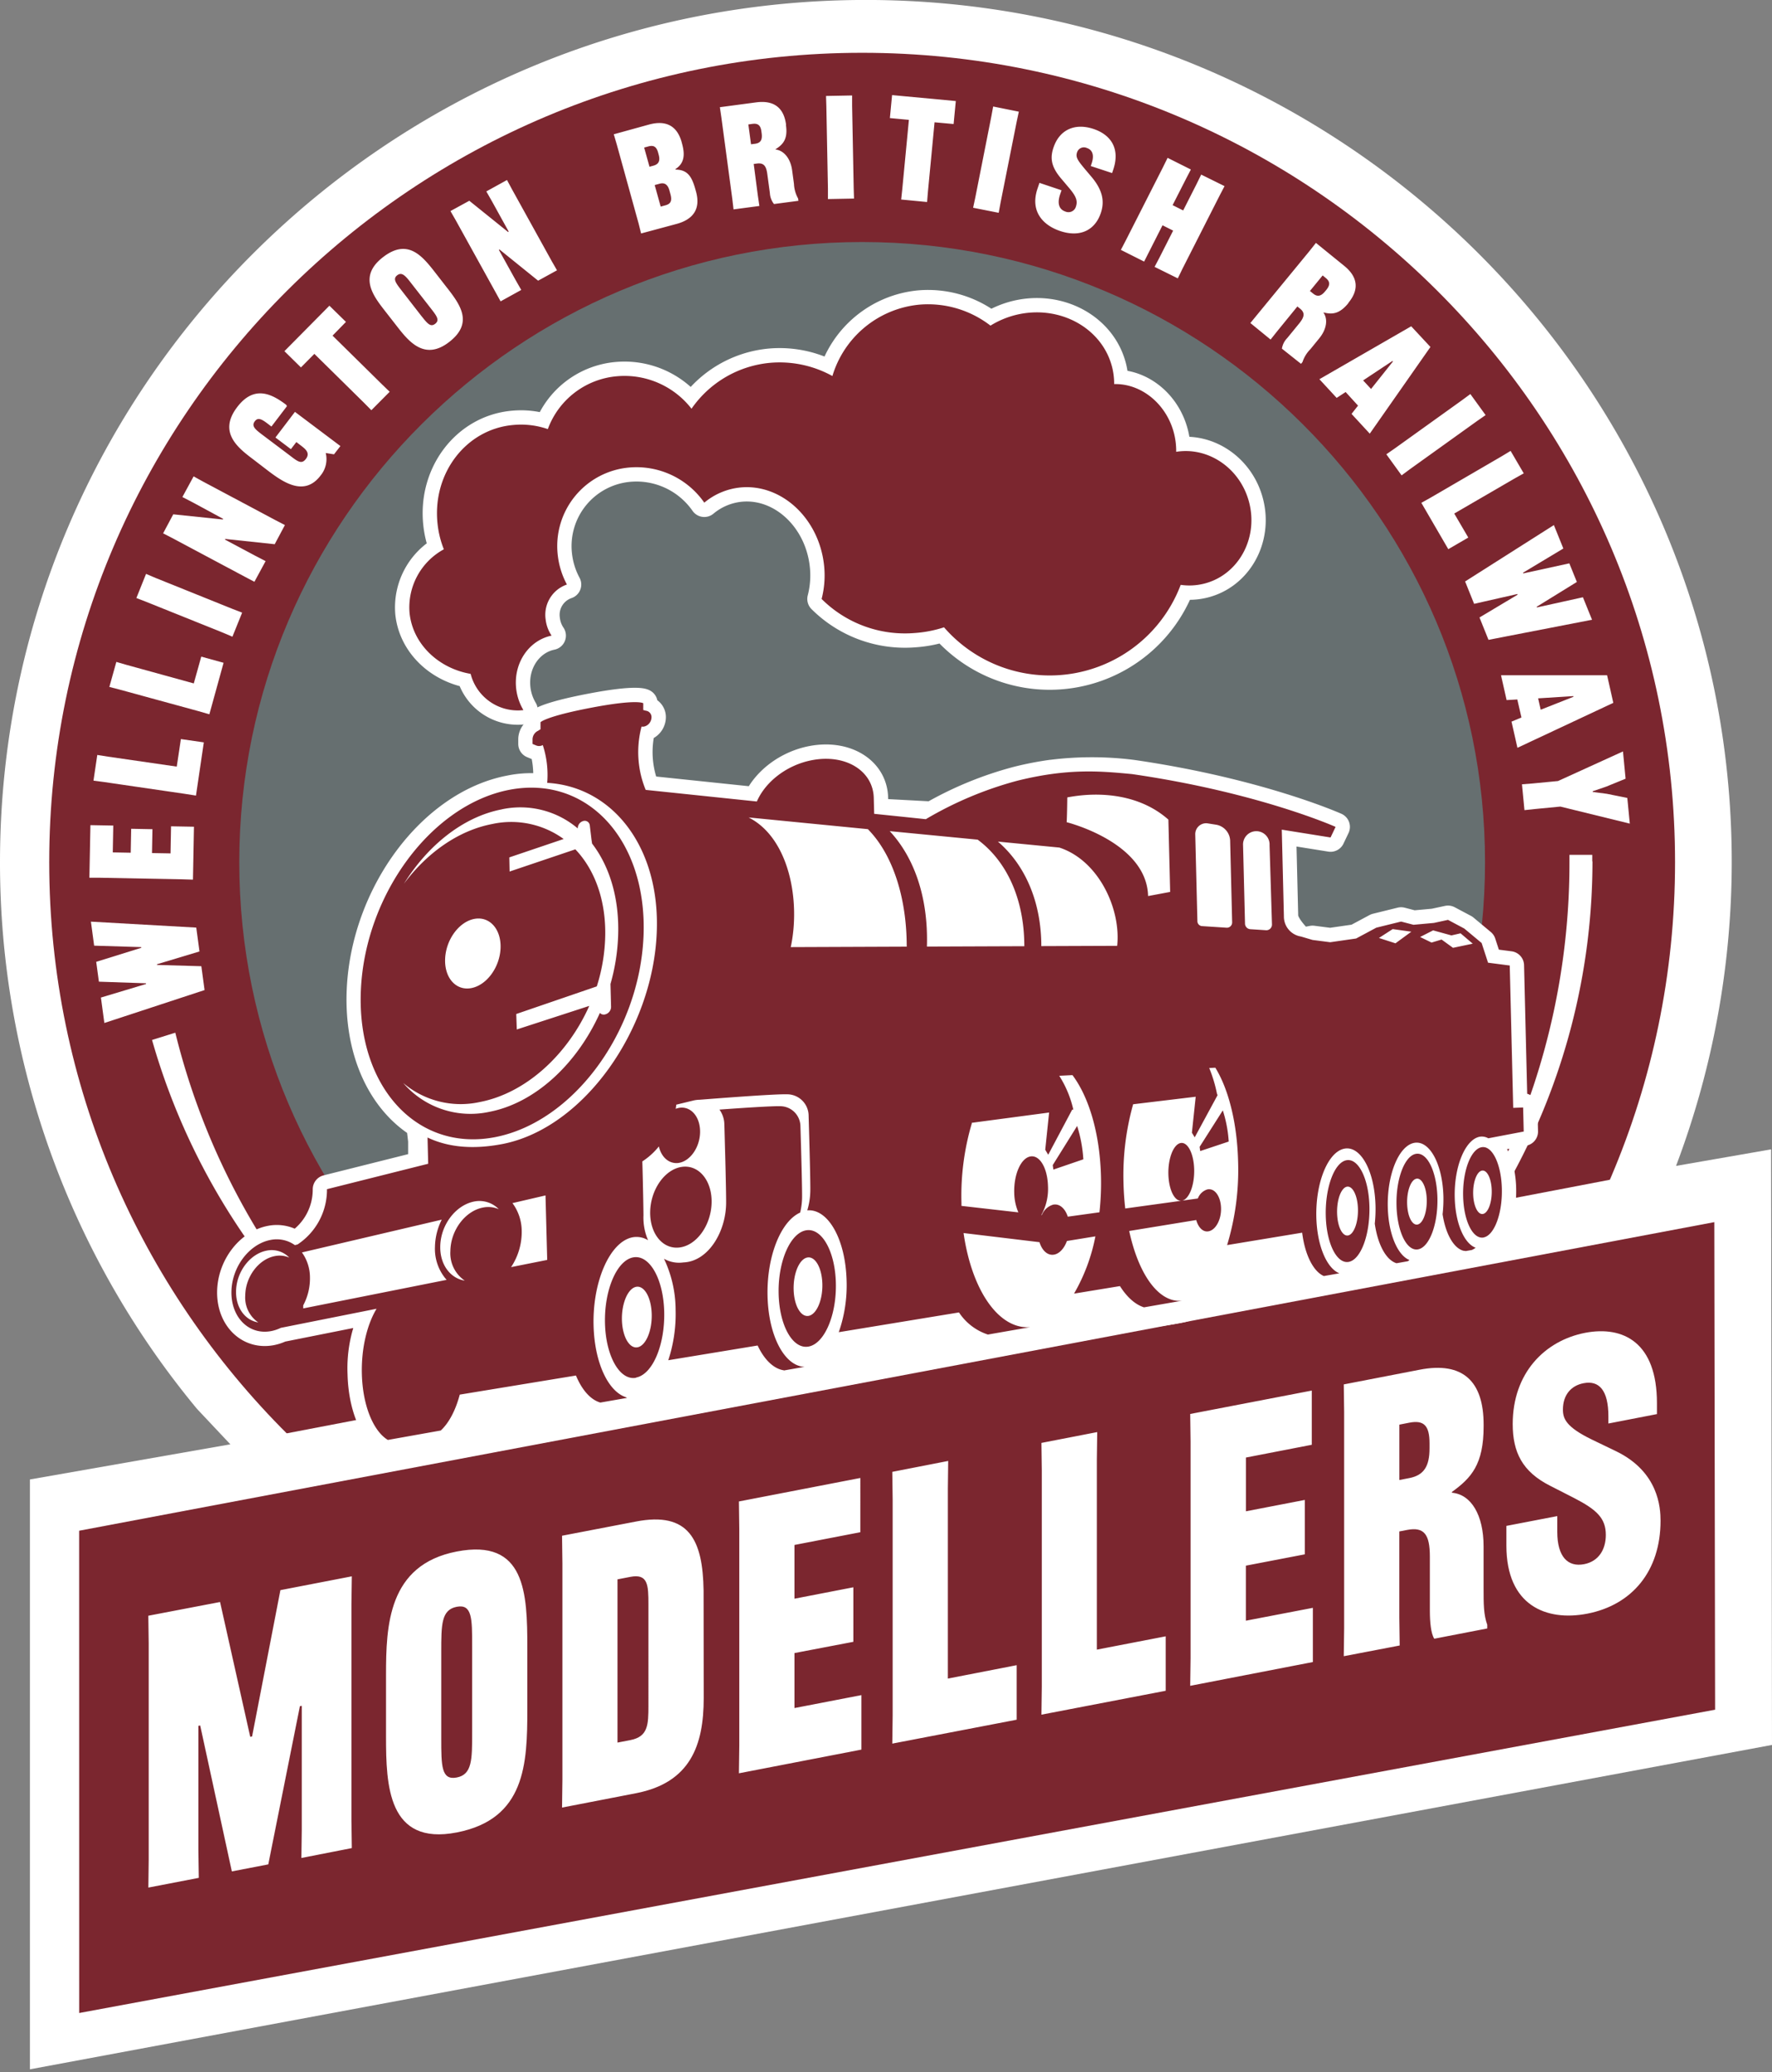 <svg id="wbrm-brand" xmlns="http://www.w3.org/2000/svg" viewBox="0 0 428.78 501.19"><rect x="0" y="0" width="428.78" height="501.19" fill="#808080" stroke="none"/><defs><style>.cls-1{fill:#fff;}.cls-2{fill:#666f70;}.cls-3{fill:#7b262f;}.cls-4{fill:none;stroke:#fff;stroke-linecap:round;stroke-linejoin:round;stroke-width:6.93px;}</style></defs><path class="cls-1" d="M428.56,278l-23,4a208,208,0,0,0,13.48-73.46c0-115-94-208.55-209.54-208.55S0,93.55,0,208.55A206.84,206.84,0,0,0,47.67,340.77l8.07,8.57-48.5,8.5V500.51l421.54-78.46Z"/><path class="cls-2" d="M382.33,208.55c0,95.48-77.77,172.88-173.71,172.88S34.91,304,34.91,208.55,112.68,35.66,208.62,35.66s173.71,77.4,173.71,172.89"/><path class="cls-3" d="M208.62,58.54c-83.11,0-150.72,67.29-150.72,150s67.61,150,150.72,150,150.72-67.29,150.72-150-67.61-150-150.72-150m0,345.77c-108.46,0-196.71-87.82-196.71-195.76S100.16,12.77,208.62,12.77s196.7,87.83,196.7,195.78-88.24,195.76-196.7,195.76"/><path class="cls-1" d="M71,310.65a171.13,171.13,0,0,1-28.58-60.87l-5.63,1.76a161.78,161.78,0,0,0,23.53,49.12C70,314.39,78.1,320.32,71,310.65M385.29,208.33c0-.53,0-1.05,0-1.57h-5.52c0,.58,0,1.16,0,1.74a171.45,171.45,0,0,1-15.35,71.13l.92,5.72a158.59,158.59,0,0,0,20-77"/><polygon class="cls-1" points="56.46 349.16 66.45 363.49 406.95 300.8 406.14 282.17 56.46 349.16"/><polygon class="cls-3" points="19.16 486.89 19.15 370.24 414.82 295.6 415.01 413.53 19.16 486.89"/><path class="cls-1" d="M364.51,369.07v4.78c0,14.53,9.7,18.36,19.58,16.45,10.86-2.11,17.72-10.33,17.72-22.47,0-3.12-.44-11.77-10.68-16.78l-6-2.89c-6.14-3-6.94-5-6.94-7.21,0-3.59,2-5.82,5-6.39,3.74-.73,6,1.69,6,8v1.75l11.75-2.28v-2.66c0-14.62-8.1-18.76-17.36-17-9.8,1.9-17.54,9.74-17.54,22.06,0,6.81,2.31,11.51,9,14.91l5.88,3c5.43,2.81,7.65,4.86,7.65,8.91,0,3.59-1.78,6.41-5.25,7.08-3.92.76-6.5-1.77-6.5-7.84V366.7ZM359,344.58c0-10.49-5-15.32-15.5-13.28l-18.34,3.55.09,6.69v52.32l-.09,6.73L338.69,398l-.09-6.7V370.41l1.87-.36c4.18-.81,5.52,1.13,5.52,6.47v13.06c0,2.75.26,5.55,1.07,6.78l12.82-2.48V393c-.89-2.5-.89-5-.89-8.93V374c0-7.54-3-12.56-7.66-12.95v-.19C356,357.48,359,354.23,359,345Zm-20.39,0,2.4-.47c3.56-.69,4.9.71,4.9,5v1.2c0,4.32-1.34,6.51-4.9,7.2l-2.4.46Zm-22.88,31.37V362.79l-14.25,2.75v-13l15.94-3.09V336.34L288,342l.09,6.69v52.33l-.09,6.73L317.68,402V388.89L301.47,392V378.69Zm-33.66,33V395.78L265.41,399V353.12l.09-6.74L252,349l.09,6.7V408l-.09,6.73Zm-36.06,7V402.76L229.36,406V360.09l.08-6.73L215.91,356l.09,6.69V415l-.09,6.73Zm-39.52-18.84V383.92l-14.25,2.76v-13l15.94-3.08V357.48l-29.38,5.68.09,6.7v52.32l-.09,6.73,29.64-5.73V410l-16.2,3.13V399.83Zm-49.59,15.48c0,4.6-.09,7.46-4.37,8.29l-3.11.6V382l3.11-.6c4.28-.83,4.37,2,4.37,6.61Zm13.35-27.87c-.18-12.29-3.56-19.18-16.38-16.7L136,371.45l.09,6.69v52.33L136,437.2l17.9-3.47c13.17-2.55,16.38-11.63,16.38-23Zm-63.48,14.85c0-6.62,0-10.2,3.74-10.93s3.74,2.86,3.74,9.49V419c0,6.62,0,10.21-3.74,10.93s-3.74-2.86-3.74-9.48Zm20.83,13.9V398.54c0-13.25-.44-26.49-17.09-23.27s-17.1,18-17.1,29.88v14.9c0,11.77.45,26.4,17.1,23.17s17.09-16.64,17.09-29.79m-91.7,43.12,12.2-2.35L48,447.5V417.43l.44-.09,7.66,35.3,8.82-1.7,7.65-38.26.45-.09v30.07l-.09,6.73L85.13,447l-.09-6.7V388l.09-6.73-17.28,3.34L61,420l-.45.09-7.3-32.61L35.89,390.8l.09,6.7v52.32Z"/><path class="cls-1" d="M356.47,288.81c-.07-2.9.88-5.44,2.12-5.67s2.3,1.91,2.37,4.81-.87,5.43-2.11,5.67-2.31-1.92-2.38-4.81M359,299.3c2.58-.49,4.56-5.78,4.41-11.81s-2.37-10.53-4.95-10-4.56,5.79-4.42,11.82,2.37,10.52,5,10m-18.47-8.23c-.07-3.06.93-5.74,2.24-6s2.44,2,2.51,5.08-.92,5.74-2.23,6-2.44-2-2.52-5.08m2.66,11.09c2.74-.52,4.83-6.11,4.67-12.49s-2.5-11.12-5.23-10.6-4.83,6.11-4.67,12.49,2.5,11.12,5.23,10.6m-19.69-8.77c-.08-3.25,1-6.11,2.38-6.37s2.59,2.15,2.67,5.41-1,6.11-2.38,6.38-2.59-2.16-2.67-5.42m2.83,11.81c2.91-.55,5.13-6.51,5-13.29s-2.66-11.84-5.57-11.29-5.13,6.51-5,13.29,2.66,11.84,5.57,11.29M106.74,346h0Zm82.93-14.52h0l-.14,0Zm165.15-28.91h0Zm1.55-74.32-4.78,1-2.76-2-2.43.73-2.77-1.35,3.15-1.6,4.43,1.22,2.21-.51Zm-14.86-2.9-3.84,2.81-4-1.29,3.33-2.15ZM131.66,196.07l-4.82,3a23.75,23.75,0,0,0-7.67.24c-8.23,1.56-15.84,7-21.4,14.47,5.8-9.32,14.34-16.2,23.67-18a22.55,22.55,0,0,1,10.22.32m-34.1,65.86a21.18,21.18,0,0,0,3.33,2.33l.09.82a23.57,23.57,0,0,1-3.42-3.15M70,304.18a5.81,5.81,0,0,0-3.48-.37c-3.92.74-7.13,5-7.18,9.56a7.28,7.28,0,0,0,3.16,6.49c-3.16-.5-5.43-3.49-5.38-7.48.05-4.74,3.37-9.12,7.42-9.89A5.9,5.9,0,0,1,70,304.18m298.7-30.49-.14-5.82-2.4.09-.84-34.43-5.25-.68-1.55-4.76-4.2-3.5h0l-3.94-2.09-3.4.73-4.95.45-3-.78-6,1.48L328.14,227l-6.26.9-4.27-.55-2.77.53s-4.1-3.7-4.17-6.26l-.51-20.95,11.8,1.89,1.22-2.56s-18.61-8.33-49.25-12.77a78,78,0,0,0-19.45,0h-.08v0a77.08,77.08,0,0,0-8.24,1.61,85,85,0,0,0-20.63,8.48l-14-.75-.09-3.56c-.16-6.6-6.84-10.69-14.93-9.16-6.12,1.17-11.29,5.24-13.36,10l-26.9-2.81a24,24,0,0,1-1-15.31,1.85,1.85,0,0,0,.58,0,2.16,2.16,0,0,0,.95-.45,2.37,2.37,0,0,0,.88-1.84,1.55,1.55,0,0,0-1.39-1.55,4.54,4.54,0,0,0-.61-.15l0-1.66s-1.38-1.05-12.55,1.08-12.31,3.52-12.31,3.52l0,1.7c-.21.12-.41.25-.59.37a2.32,2.32,0,0,0-1.34,2.08l0,1.1.92.38a1.83,1.83,0,0,0,1.56-.11,23.21,23.21,0,0,1,1.07,9.14A25.46,25.46,0,0,1,145,193.44l-5-.19A25.19,25.19,0,0,0,123.36,191c-18.88,3.6-35,25.33-36,48.53-.64,14.95,5.16,26.86,14.4,32.48l.46,3.92v5.93l-23.08,5.79A15.91,15.91,0,0,1,72,301l-.65.16a7.54,7.54,0,0,0-5.91-1.25c-5.14,1-9.37,6.54-9.44,12.57-.07,6.19,4.24,10.5,9.63,9.47a9.61,9.61,0,0,0,2.32-.78l22.42-4.47.48.36a30.66,30.66,0,0,0-3.29,15.22c.19,7.73,2.79,13.88,6.29,16L106.65,346c2-1.84,3.6-4.92,4.6-8.68l28.12-4.62c1.44,3.48,3.52,5.85,5.89,6.54h0l6.48-1.13-.39-.2c-3.17-1.1-5.79-5.25-7-11l3.18.22c1.34,4.12,3.72,6.61,6.37,6.1,2.43-.46,4.51-3.32,5.71-7.3l3.06-.5a31,31,0,0,1-1,3.6l21.62-3.56c1.6,3.42,3.87,5.64,6.34,6l5-.88v0c-3.34-.11-6.24-3.64-7.78-9l3.05-.49c1.35,3.22,3.43,5.09,5.71,4.65,2.13-.4,4-2.73,5.19-6.06l3-.3a29.4,29.4,0,0,1-.9,2.92l22.33-3.67,8.45.89a11.81,11.81,0,0,0,5.35,3.35h0L249.29,321V321a8.71,8.71,0,0,1-2-.1l.24,0s34.6-3.23,39.06-4.66,9.09-10.58,10-13.8a6.36,6.36,0,0,1,.56-1.36l18-3c.67,5.38,2.71,9.39,5.25,10.49h0l3.75-.66h0c-3.05-1.23-5.4-6.66-5.57-13.6-.2-8.39,2.84-15.79,6.79-16.55s7.32,5.44,7.53,13.82a32.07,32.07,0,0,1-.18,4.31h0c.72,5.09,2.75,8.8,5.24,9.57l.09,0,2.65-.47a2.81,2.81,0,0,0,.42-.29c-2.87-1.14-5.09-6.25-5.25-12.79-.19-7.88,2.66-14.84,6.38-15.55s6.88,5.11,7.08,13a31.28,31.28,0,0,1-.2,4.26c.74,4.83,2.73,8.29,5.13,8.85l.16,0a1.86,1.86,0,0,0,.34.05l1.44-.25a4.45,4.45,0,0,0,.93-.55c-2.76-1-4.91-5.87-5.06-12.13-.19-7.45,2.51-14,6-14.71a3.15,3.15,0,0,1,2.12.37Z"/><path class="cls-4" d="M356.47,288.81c-.07-2.9.88-5.44,2.12-5.67s2.3,1.91,2.37,4.81-.87,5.43-2.11,5.67S356.54,291.7,356.47,288.81ZM359,299.3c2.58-.49,4.56-5.78,4.41-11.81s-2.37-10.53-4.95-10-4.56,5.79-4.42,11.82S356.4,299.79,359,299.3Zm-18.47-8.23c-.07-3.06.93-5.74,2.24-6s2.44,2,2.51,5.08-.92,5.74-2.23,6S340.6,294.13,340.52,291.07Zm2.66,11.09c2.74-.52,4.83-6.11,4.67-12.49s-2.5-11.12-5.23-10.6-4.83,6.11-4.67,12.49S340.45,302.68,343.18,302.16Zm-19.69-8.77c-.08-3.25,1-6.11,2.38-6.37s2.59,2.15,2.67,5.41-1,6.11-2.38,6.38S323.57,296.65,323.49,293.39Zm2.83,11.81c2.91-.55,5.13-6.51,5-13.29s-2.66-11.84-5.57-11.29-5.13,6.51-5,13.29S323.41,305.75,326.32,305.2ZM106.74,346h0Zm82.93-14.52h0l-.14,0Zm165.15-28.91h0Zm1.55-74.32-4.78,1-2.76-2-2.43.73-2.77-1.35,3.15-1.6,4.43,1.22,2.21-.51Zm-14.86-2.9-3.84,2.81-4-1.29,3.33-2.15ZM131.66,196.07l-4.82,3a23.75,23.75,0,0,0-7.67.24c-8.23,1.56-15.84,7-21.4,14.47,5.8-9.32,14.34-16.2,23.67-18A22.55,22.55,0,0,1,131.66,196.07Zm-34.1,65.86a21.18,21.18,0,0,0,3.33,2.33l.09.82A23.57,23.57,0,0,1,97.56,261.93ZM70,304.18a5.81,5.81,0,0,0-3.48-.37c-3.92.74-7.13,5-7.18,9.56a7.28,7.28,0,0,0,3.16,6.49c-3.16-.5-5.43-3.49-5.38-7.48.05-4.74,3.37-9.12,7.42-9.89A5.9,5.9,0,0,1,70,304.18Zm298.7-30.49-.14-5.82-2.4.09-.84-34.43-5.25-.68-1.55-4.76-4.2-3.5h0l-3.94-2.09-3.4.73-4.95.45-3-.78-6,1.48L328.14,227l-6.26.9-4.27-.55-2.77.53s-4.1-3.7-4.17-6.26l-.51-20.95,11.8,1.89,1.22-2.56s-18.61-8.33-49.25-12.77a78,78,0,0,0-19.45,0h-.08v0a77.08,77.08,0,0,0-8.24,1.61,85,85,0,0,0-20.63,8.48l-14-.75-.09-3.56c-.16-6.6-6.84-10.69-14.93-9.16-6.12,1.17-11.29,5.24-13.36,10l-26.9-2.81a24,24,0,0,1-1-15.31,1.85,1.85,0,0,0,.58,0,2.16,2.16,0,0,0,.95-.45,2.37,2.37,0,0,0,.88-1.84,1.55,1.55,0,0,0-1.39-1.55c-.18-.06-.39-.11-.61-.16l0-1.65s-1.38-1.05-12.55,1.08-12.31,3.52-12.31,3.52l0,1.7c-.21.12-.41.25-.59.37a2.32,2.32,0,0,0-1.34,2.08l0,1.1.92.38a1.83,1.83,0,0,0,1.56-.11,23.21,23.21,0,0,1,1.07,9.14A25.46,25.46,0,0,1,145,193.44l-5-.19A25.19,25.19,0,0,0,123.36,191c-18.88,3.6-35,25.33-36,48.53-.64,14.95,5.16,26.86,14.4,32.48l.46,3.92v5.93l-23.08,5.79A15.91,15.91,0,0,1,72,301l-.65.16a7.54,7.54,0,0,0-5.91-1.25c-5.14,1-9.37,6.54-9.44,12.57-.07,6.19,4.24,10.5,9.63,9.47a9.61,9.61,0,0,0,2.32-.78l22.42-4.47.48.36a30.66,30.66,0,0,0-3.29,15.22c.19,7.73,2.79,13.88,6.29,16L106.65,346c2-1.84,3.6-4.92,4.6-8.68l28.12-4.62c1.44,3.48,3.52,5.85,5.89,6.54h0l6.48-1.13-.39-.2c-3.17-1.1-5.79-5.25-7-11l3.18.22c1.34,4.12,3.72,6.61,6.37,6.1,2.43-.46,4.51-3.32,5.71-7.3l3.06-.5a29.1,29.1,0,0,1-1,3.6l21.62-3.56c1.6,3.42,3.87,5.64,6.34,6l5-.88v0c-3.34-.11-6.24-3.64-7.78-9l3.05-.49c1.35,3.22,3.43,5.09,5.71,4.65,2.13-.4,4-2.73,5.19-6.06l3-.3a29.4,29.4,0,0,1-.9,2.92l22.33-3.67,8.45.89a11.81,11.81,0,0,0,5.35,3.35h0L249.29,321V321a8.71,8.71,0,0,1-2-.1l.24,0s34.6-3.23,39.06-4.66,9.09-10.58,10-13.8a6.36,6.36,0,0,1,.56-1.36l18-3c.67,5.38,2.71,9.39,5.25,10.49h0l3.75-.66h0c-3.05-1.23-5.4-6.66-5.57-13.6-.2-8.39,2.84-15.79,6.79-16.55s7.32,5.44,7.53,13.82a32.07,32.07,0,0,1-.18,4.31h0c.72,5.09,2.75,8.8,5.24,9.57l.09,0,2.65-.47a2.81,2.81,0,0,0,.42-.29c-2.87-1.14-5.09-6.25-5.25-12.79-.19-7.88,2.67-14.84,6.38-15.55s6.88,5.11,7.08,13a31.28,31.28,0,0,1-.2,4.26c.74,4.83,2.73,8.29,5.13,8.85l.16,0a1.86,1.86,0,0,0,.34.05l1.44-.25a4.45,4.45,0,0,0,.93-.55c-2.76-1-4.91-5.87-5.06-12.13-.19-7.45,2.51-14,6-14.71a3.15,3.15,0,0,1,2.12.37Z"/><path class="cls-3" d="M356.47,288.81c-.07-2.9.88-5.44,2.12-5.67s2.3,1.92,2.37,4.81-.87,5.43-2.11,5.67-2.31-1.92-2.38-4.81M359,299.3c2.58-.49,4.56-5.78,4.41-11.81s-2.37-10.53-4.95-10-4.56,5.79-4.42,11.82,2.37,10.52,5,10m-32.83-.49c-1.4.26-2.59-2.16-2.67-5.42s1-6.11,2.38-6.37,2.59,2.15,2.67,5.41-1,6.11-2.38,6.38m.16,6.39c2.91-.55,5.13-6.51,5-13.29s-2.66-11.84-5.57-11.29-5.13,6.51-5,13.29,2.66,11.84,5.57,11.29M195.68,318.27c-1.91.36-3.55-2.5-3.64-6.39s1.38-7.35,3.3-7.72,3.55,2.5,3.65,6.39-1.39,7.35-3.31,7.72m0,7.42c3.82-.72,6.77-7.61,6.58-15.37s-3.45-13.46-7.27-12.73-6.77,7.61-6.58,15.37,3.45,13.46,7.27,12.73m-6,5.79,5-.88v0c-4.8-.16-8.71-7.4-8.95-17.06s3.21-18.16,7.89-20.25a16.56,16.56,0,0,0,.46-3.45c.05-1.89-.2-11.06-.4-17.55a4.91,4.91,0,0,0-4.88-4.73c-2-.06-9.42.43-14.71.82a6.26,6.26,0,0,1,1.18,3.52c.21,7.16.48,17.28.43,19.37-.18,7-4.48,13.85-10.31,14.07a7.41,7.41,0,0,1-4.72-.88,28.93,28.93,0,0,1,2.81,12.4A35.75,35.75,0,0,1,161.71,329l21.62-3.56c1.6,3.42,3.87,5.64,6.34,6m0,0h0l-.14,0Zm-39.18-12.19c-.09-4,1.44-7.61,3.43-8s3.68,2.59,3.78,6.62-1.43,7.62-3.42,8-3.69-2.59-3.79-6.63m3.42,13.95c4-.75,7-7.87,6.81-15.89s-3.57-13.92-7.52-13.17-7,7.87-6.81,15.9S150,334,153.91,333.24M157.33,293c-.14,5.39,3.07,9.29,7.18,8.72s7.54-5.39,7.68-10.77-3.07-9.28-7.17-8.72-7.55,5.39-7.69,10.77M107.71,231.9c.19-4.62,3.35-8.93,7.05-9.64s6.55,2.47,6.36,7.09-3.35,8.93-7.06,9.64-6.55-2.47-6.35-7.09m13.72-36.15a21.47,21.47,0,0,1,18.38,4.63,1.8,1.8,0,0,1,1.27-1.78,1.23,1.23,0,0,1,1.63,1l.41,3.44.15,1c4.28,5.56,6.69,13.44,6.29,22.64A48.6,48.6,0,0,1,147.72,238l.14,5.55a1.88,1.88,0,0,1-1.49,1.82,1.27,1.27,0,0,1-1.21-.37c-5.53,12.28-15.62,21.81-26.84,23.94a21.48,21.48,0,0,1-20.76-7,21.49,21.49,0,0,0,18.49,4.62c11.21-2.14,21.27-11.45,26.54-23.26L125.05,249l-.13-3.74,19.49-6.68a43,43,0,0,0,2-11.15c.43-9.2-2.35-16.92-7.19-22l-15.91,5.37-.07-3.42,13.15-4.45a21.6,21.6,0,0,0-17.26-3.63c-8.23,1.56-15.84,7-21.4,14.47,5.8-9.32,14.34-16.2,23.66-18m1.93-4.75c-18.88,3.6-35,25.33-36,48.53s13.51,39.11,32.39,35.51,35-25.32,36-48.53-13.5-39.1-32.39-35.51M106.74,346h0Zm248.1-43.44Zm-94.2-30.22-5.9,9.46.15,1.09,7.25-2.48a33.39,33.39,0,0,0-1.5-8.07m95.73-44.09-4.78,1-2.76-2-2.43.73-2.77-1.35,3.15-1.6,4.43,1.22,2.21-.51Zm-14.86-2.9-3.84,2.81-4-1.29,3.33-2.15Zm-33.72-1.72a1.37,1.37,0,0,1-1.37,1.37l-3.84-.25a1.38,1.38,0,0,1-1.32-1.41l-.47-18.91a3.21,3.21,0,1,1,6.41,0Zm-9.64-.52a1.28,1.28,0,0,1-1.28,1.28l-6-.39a1.2,1.2,0,0,1-1.13-1.22l-.52-21a2.64,2.64,0,0,1,2.87-2.65l2.15.34a4.07,4.07,0,0,1,3.43,4.09Zm-15-7.38-5.34,1c-.32-13.06-19.7-17.86-19.7-17.86s.1-1.57.15-6c8.21-1.57,17.73-.6,24.46,5.37.15,6.16.43,17.53.43,17.53M256.33,205c9.54,3.11,14.95,14.88,14,23.77l-18.36.07c0-10.81-4-19.71-10.5-25.28Zm-8.44,23.86-23.6.09c.37-12.31-3.31-21.82-9-27.92l21.28,2.06c7,5.18,11.28,14.29,11.29,25.77m-28.52.11-28,.11c2.41-11.17-.37-26.39-10.19-31.36L210,200.55c6.21,6.28,9.43,17,9.4,28.46m15.71,42.57,18.75-2.49-.94,9,.72,1.21,5.81-10.92v0l.27,0a26,26,0,0,0-3.41-8.18l3.2-.16c4,5.34,6.64,14.14,6.9,24.53a64.64,64.64,0,0,1-.37,8.65l-7.66,1.06c-.65-2-2-3.2-3.53-2.91a4.22,4.22,0,0,0-2.74,2.5h-.13a13,13,0,0,0,1.61-6.92c-.11-4.43-2-7.66-4.29-7.23s-4,4.36-3.88,8.78a12.48,12.48,0,0,0,1,4.74l-13.77-1.57c0-.22,0-.43,0-.65a61.7,61.7,0,0,1,2.52-19.36M132.41,304.74l-8.74,1.74a15.34,15.34,0,0,0,2.57-8.83A11.41,11.41,0,0,0,124,291l8-1.86Zm-11.69-12.26a6.42,6.42,0,0,0-3.84-.41c-4.3.82-7.84,5.48-7.9,10.53a8,8,0,0,0,3.48,7.15c-3.48-.55-6-3.85-5.93-8.24.06-5.22,3.72-10,8.17-10.89a6.51,6.51,0,0,1,6,1.86M106.89,295a15.24,15.24,0,0,0-1.64,6.62,11.28,11.28,0,0,0,2.82,7.94l-34.7,6.91,0-.74A13.83,13.83,0,0,0,75,308.87a10.37,10.37,0,0,0-1.94-5.94ZM70,304.18a5.81,5.81,0,0,0-3.48-.37c-3.92.74-7.13,5-7.18,9.56a7.28,7.28,0,0,0,3.16,6.49c-3.16-.5-5.43-3.49-5.38-7.48.05-4.74,3.37-9.12,7.42-9.89A5.9,5.9,0,0,1,70,304.18m298.7-30.49-.14-5.82-2.4.09-.84-34.43-5.25-.68-1.55-4.76-4.2-3.5h0l-3.94-2.1-3.4.74-4.95.45-3-.78-6,1.48L328.14,227l-6.26.9-4.27-.55-2.8-.83a4.89,4.89,0,0,1-4.14-4.9l-.51-20.95,11.8,1.89,1.22-2.56s-18.61-8.33-49.25-12.77c-7.59-.72-15.44-1.46-27.78,1.61a88.27,88.27,0,0,0-22.13,9.3l-5.06-.53-7.43-.77-.1-3.83c-.16-6.6-6.84-10.69-14.93-9.15-6.12,1.16-11.29,5.23-13.36,10l-26.9-2.81a24,24,0,0,1-1-15.31,1.85,1.85,0,0,0,.58,0,2.16,2.16,0,0,0,.95-.45,2.37,2.37,0,0,0,.88-1.84,1.55,1.55,0,0,0-1.39-1.55c-.18-.06-.39-.11-.61-.16l0-1.65s-1.38-1.05-12.55,1.08-12.31,3.52-12.31,3.52l0,1.7c-.21.12-.41.25-.59.37a2.32,2.32,0,0,0-1.34,2.08l0,1.1.92.38a1.83,1.83,0,0,0,1.56-.11,23.21,23.21,0,0,1,1.07,9.14c16,.93,27.42,15.78,26.5,36.35-1,23.37-17.55,46.92-37,50.94v0l-.46.09c-6.85,1.3-12.92.83-18-1.6l.16,6.35-24.49,6.15A15.87,15.87,0,0,1,72,301l-.65.16a7.54,7.54,0,0,0-5.91-1.25c-5.14,1-9.37,6.54-9.44,12.57-.07,6.19,4.24,10.5,9.63,9.47a9.61,9.61,0,0,0,2.32-.78l23.17-4.62c-2.29,3.8-3.71,9.56-3.56,15.73.19,7.73,2.79,13.88,6.29,16L106.65,346c2-1.84,3.6-4.92,4.6-8.68l28.12-4.62c1.44,3.48,3.52,5.85,5.89,6.54h0l6.48-1.13-.39-.2c-4.24-1.47-7.5-8.39-7.72-17.32-.27-10.73,4-20.28,9.43-21.32a5.32,5.32,0,0,1,3.76.71,13.77,13.77,0,0,1-1.12-6c0-1.37-.11-7.34-.27-13.07a16.89,16.89,0,0,0,4-3.62c.59,2.59,2.45,4.27,4.72,4,2.8-.39,5.16-3.68,5.25-7.36s-2.1-6.34-4.9-6a4.72,4.72,0,0,0-1,.26c.06-.33.11-.66.14-1l4.12-1a6.8,6.8,0,0,1,1.52-.19c3.32-.26,18-1.41,21.15-1.32a5.21,5.21,0,0,1,5.23,5c.2,6.86.47,16.55.41,18.54a17.23,17.23,0,0,1-.73,4.53c5.06-.42,9.27,7,9.52,17.07a34.24,34.24,0,0,1-1.9,12.4l29.09-4.78a13.33,13.33,0,0,0,7,5.35h0L249.29,321V321c-7.63.6-14.15-8.92-16.13-22.76l18.37,2.21c.63,2.05,2,3.31,3.57,3,1.3-.25,2.43-1.54,3.07-3.29l6.89-1.12a44.35,44.35,0,0,1-5.17,13.85L271,311.07c1.69,2.66,3.68,4.46,5.82,5.14h0l9.22-1.61v0c-5.59.62-10.53-6.28-12.8-16.86l16.22-2.65c.5,1.83,1.68,3,3,2.72,1.74-.33,3.1-2.87,3-5.67s-1.53-4.8-3.28-4.46a3.58,3.58,0,0,0-2.33,2.2l-17.57,2.42c-.22-1.95-.37-4-.42-6.07a63.62,63.62,0,0,1,2.33-19.14l15.14-1.82-.92,8.7.68,1.12,5.52-10.18c0-.12-.09-.23-.13-.35a33.74,33.74,0,0,0-1.88-6.24l1.48-.07c3.15,5.1,5.27,13.22,5.51,22.7a62.61,62.61,0,0,1-2.66,20.2l18.16-3c.67,5.38,2.71,9.39,5.25,10.49h0l3.75-.66h0c-3.05-1.23-5.4-6.66-5.57-13.6-.2-8.39,2.83-15.79,6.79-16.55s7.32,5.44,7.53,13.82a32.07,32.07,0,0,1-.18,4.31h0c.72,5.09,2.75,8.8,5.23,9.57l.1,0,2.65-.47a2.81,2.81,0,0,0,.42-.29c-2.87-1.14-5.09-6.25-5.25-12.79-.19-7.88,2.66-14.84,6.38-15.55s6.88,5.11,7.08,13a31.28,31.28,0,0,1-.2,4.26c.74,4.83,2.73,8.29,5.13,8.85l.16,0a1.86,1.86,0,0,0,.34.05l1.44-.25a4.45,4.45,0,0,0,.93-.55c-2.76-1-4.91-5.87-5.06-12.13-.19-7.45,2.51-14,6-14.71a3.15,3.15,0,0,1,2.12.37Zm-78.28,4.72,6.9-2.3a30.8,30.8,0,0,0-1.43-7.54l-5.61,8.82Zm-4.41,12c1.72-.33,3.05-3.72,2.95-7.57s-1.57-6.7-3.29-6.37-3.05,3.71-2.95,7.56,1.57,6.7,3.29,6.38m57,5.77c-1.32.25-2.44-2-2.52-5.08s.93-5.74,2.24-6,2.44,2,2.51,5.08-.92,5.74-2.23,6m.14,6c2.74-.52,4.83-6.11,4.67-12.49s-2.5-11.12-5.23-10.6-4.83,6.11-4.67,12.49,2.5,11.12,5.23,10.6"/><path class="cls-4" d="M126.65,171.75a12.88,12.88,0,0,1-1.75-5.21c-.68-6.19,3.09-11.67,8.57-12.8a8.75,8.75,0,0,1-1.44-3.93,7.74,7.74,0,0,1,5.15-8.43,19.6,19.6,0,0,1-2.22-7.15,19.07,19.07,0,0,1,17.31-21.15,20,20,0,0,1,18.15,8.5,16.11,16.11,0,0,1,8.82-3.68c9.89-.9,18.91,7.49,20.15,18.74a22.66,22.66,0,0,1-.58,8.23,28.56,28.56,0,0,0,22.51,8.24,29.38,29.38,0,0,0,7.11-1.38,33.89,33.89,0,0,0,57.27-10.27,14.64,14.64,0,0,0,5.54-.26c8.26-2,13.22-10.74,11.07-19.49-2.05-8.34-9.82-13.69-17.7-12.43a17.42,17.42,0,0,0-.49-4.32c-1.8-7.29-8-12.23-14.52-12.06a16.56,16.56,0,0,0-.47-4c-2.36-9.59-12.78-15.29-23.27-12.74a21.51,21.51,0,0,0-6.19,2.6,24.7,24.7,0,0,0-17.25-5.07,24.37,24.37,0,0,0-21,17.26,26.4,26.4,0,0,0-15.09-3.19,26,26,0,0,0-19,11.1A20.54,20.54,0,0,0,149.35,91a19.61,19.61,0,0,0-16.79,12.79,19.86,19.86,0,0,0-8.36-1c-11.46,1-19.66,11.76-18.32,23.94a23.34,23.34,0,0,0,1.52,6.13,16,16,0,0,0-8.3,15.36c.75,7.54,7,13.44,14.78,14.77a11.77,11.77,0,0,0,12.27,8.81"/><path class="cls-3" d="M126.65,171.75a12.88,12.88,0,0,1-1.75-5.21c-.68-6.19,3.09-11.67,8.57-12.8a8.75,8.75,0,0,1-1.44-3.93,7.74,7.74,0,0,1,5.15-8.43,19.6,19.6,0,0,1-2.22-7.15,19.07,19.07,0,0,1,17.31-21.15,20,20,0,0,1,18.15,8.5,16.11,16.11,0,0,1,8.82-3.68c9.89-.9,18.91,7.49,20.15,18.74a22.66,22.66,0,0,1-.58,8.23,28.56,28.56,0,0,0,22.51,8.24,29.38,29.38,0,0,0,7.11-1.38,33.89,33.89,0,0,0,57.27-10.27,14.64,14.64,0,0,0,5.54-.26c8.26-2,13.22-10.74,11.07-19.49-2.05-8.34-9.82-13.69-17.7-12.43a17.42,17.42,0,0,0-.49-4.32c-1.8-7.29-8-12.23-14.52-12.06a16.56,16.56,0,0,0-.47-4c-2.36-9.59-12.78-15.29-23.27-12.74a21.51,21.51,0,0,0-6.19,2.6,24.7,24.7,0,0,0-17.25-5.07,24.37,24.37,0,0,0-21,17.26,26.4,26.4,0,0,0-15.09-3.19,26,26,0,0,0-19,11.1A20.54,20.54,0,0,0,149.35,91a19.61,19.61,0,0,0-16.79,12.79,19.86,19.86,0,0,0-8.36-1c-11.46,1-19.66,11.76-18.32,23.94a23.34,23.34,0,0,0,1.52,6.13,16,16,0,0,0-8.3,15.36c.75,7.54,7,13.44,14.78,14.77a11.77,11.77,0,0,0,12.27,8.81"/><path class="cls-1" d="M368.28,189.7l.6,6.25,2.55-.27,6.14-.59,16.8,4.12-.6-6.21-4.95-1-3.42-.45,0-.17,3.27-1.12,4.68-1.91-.63-6.6L377,188.91l-6.15.59Zm12.44-21.33,0,.17-7.91,3.12-.62-2.75Zm9.66,1.63-1.5-6.67-25.67,0,1.35,6,2.59-.15,1,4.36-2.4,1,1.43,6.33Zm-35.86-29.36,2.18,5.41,10.45-2.37.07.16L358,149.35l2.18,5.41,25.05-4.86-2.2-5.44-11.13,2.46-.06-.16,9.72-6-1.82-4.5-11.14,2.43-.07-.16,9.76-5.86L376,127Zm-4.07-7.81,4.84-2.81-3.4-5.81,14.59-8.47,2.23-1.25-3.18-5.43-2.19,1.32-17,9.89-2.41,1.35Zm5.34-37.52-2.05,1.51-16.18,11.6-2.1,1.46,3.69,5.1,2.05-1.52,16.18-11.6,2.1-1.46Zm-18.86-8,.12.13-5.29,6.64-1.92-2.07Zm9.2-3.39-4.65-5-22.22,12.8,4.18,4.52,2.17-1.42,3,3.29-1.57,2,4.41,4.78ZM326.3,73.22c2.55-3.11,2.36-6.14-1-8.89l-6.88-5.58-1.58,2L304.2,76.13l-1.64,2,4.89,4,1.59-2,4.89-6,.6.48c1.28,1,1.15,2-.13,3.59l-2.92,3.57a4.65,4.65,0,0,0-1.29,2.56L314.81,88l.36-.43a8,8,0,0,1,1.92-3.12l2.12-2.6c1.82-2.21,2.17-4.68,1-6.29l0,0c2.1.53,3.83.45,6-2.17Zm-6.25-6.6.78.64c1,.83,1.09,1.65.08,2.89l-.23.27c-1,1.25-1.89,1.43-2.92.6l-.79-.64ZM290.66,42.23l-1.12,2.29L286.3,50.9l-2.56-1.28L287,43.23,288.16,41l-5.63-2.82-1.13,2.29-9,17.71-1.18,2.26,5.63,2.83L278,61l3.3-6.51,2.57,1.29-3.3,6.51-1.19,2.26L285,67.33,286.13,65l9-17.72,1.18-2.26Zm-39.14,2-.5,1.49c-1.79,5.4,1.36,8.79,5.58,10.18,4.73,1.56,8.37-.18,9.78-4.41.83-2.49.68-5.26-2.32-8.78l-1.59-1.88c-1.66-2-2.24-2.8-1.86-3.93A1.73,1.73,0,0,1,263,35.8c1.33.44,1.84,1.68,1.14,3.76l-.2.6,5.16,1.7.29-.86c1.75-5.27-.79-8.49-4.82-9.82-4.35-1.44-8.18.06-9.67,4.56-.93,2.78-.34,4.89,2,7.6l1.59,1.88c1.72,2,2.36,3.21,1.89,4.63a1.88,1.88,0,0,1-2.58,1.32c-1.5-.5-2-1.89-1.33-4l.39-1.15Zm-11.2-18.47-.46,2.5L236,47.76l-.53,2.49,6.19,1.22.46-2.5L246,29.5l.53-2.49ZM230.75,30l.53-5.56L215.86,23l-.53,5.56,4.6.43-1.6,16.74-.27,2.53,6.27.6.21-2.54,1.6-16.74Zm-30.87-6.79.08,2.55.38,19.84v2.55l6.31-.12-.08-2.55-.38-19.84,0-2.55Zm-9.68,6.89c-.54-4-2.88-5.91-7.23-5.34l-8.78,1.17.37,2.52,2.64,19.67.3,2.53,6.25-.83-.37-2.52-1-7.64.76-.1c1.63-.22,2.27.54,2.53,2.55l.62,4.56a4.64,4.64,0,0,0,1,2.68l5.91-.78-.08-.56a8,8,0,0,1-1-3.53l-.45-3.32c-.38-2.83-2-4.77-4-5v-.07c1.83-1.16,3-2.47,2.51-5.83Zm-9.12,0,1-.14c1.32-.17,2,.34,2.17,1.93l.05.35c.21,1.59-.25,2.35-1.57,2.53l-1,.13Zm-25.21,5.59,1-.27c1.25-.35,2,0,2.4,1.58l.1.37c.44,1.54,0,2.34-1.21,2.69l-1,.27Zm4,14.28-1.45-5.21,1.18-.32c1.15-.32,2,.11,2.42,1.75l.2.74c.47,1.68.05,2.38-1.17,2.72Zm3.89,4.18c3.65-1,5.91-3.33,4.65-7.84l-.17-.6c-.89-3.2-2-4.66-4.79-4.69l0-.13c2.28-1.47,2.29-3.68,1.56-6.26l-.06-.24c-1.09-3.9-3.73-5.41-7.95-4.25l-8.48,2.34.72,2.45L154.51,54l.62,2.47ZM121.13,72.89l5-2.76-1.42-2.49-4-7.21.16-.08,9.34,7.54,4.57-2.51-1.27-2.21-9.62-17.38-1.21-2.25-5,2.76,1.42,2.49,4,7.24-.16.08-9.38-7.55L109,51.05l1.27,2.21,9.62,17.38ZM97.26,70.37c-1.48-1.9-2.27-2.92-1.14-3.79s2,.12,3.44,2l4.62,5.92c1.48,1.9,2.28,2.92,1.12,3.82s-1.93-.14-3.42-2Zm11-.65-3-3.86c-3.12-4-6.62-8.26-12.58-3.66s-2.44,9.26.37,12.87l3.12,4c2.77,3.55,6.6,8.23,12.52,3.65s2.67-9-.42-13M83.71,77.86l-4-3.92-10.89,11,4,3.93,3.25-3.28,12,11.82,1.79,1.81,4.43-4.46L92.47,93l-12-11.82ZM69.28,97.93c-3.3-2.49-7.68-5-11.89.54-4.61,6.06.11,9.79,3.77,12.55l3.91,3c3.58,2.69,8.63,6.11,12.5,1a6.24,6.24,0,0,0,1.25-5.45l0,0,2,.32,1.55-2-11-8.27-4.72,6.2,3.74,2.82,1.32-1.72,1,.77c1.15.87,2.43,1.84,1.31,3.31s-2.11.51-4.23-1.09l-6.15-4.63c-1.81-1.37-2.87-2.17-2-3.36s1.95-.37,3.71,1l.33.25,3.75-4.92Zm-7.72,42.79,2.71-5-2.55-1.32-7.29-3.89.09-.15,11.95,1.27L68.94,127l-2.27-1.18-17.58-9.36-2.24-1.24-2.72,5,2.56,1.32L54,125.5l-.08.15-12-1.25L39.47,129l2.27,1.17,17.58,9.37ZM33,144.65l2.39.92L53.88,153l2.36,1,2.35-5.82-2.38-.92L37.7,139.81l-2.36-1Zm21.1,15.66-5.4-1.49-1.81,6.48L30.6,160.81l-2.45-.71-1.69,6.05,2.48.64L48,172l2.66.77Zm-4.78,19.25-5.55-.8-1,6.66L26.06,183l-2.52-.4-.92,6.21,2.54.34L44.68,192l2.74.43Zm-12.43,21-5.15-.1-.11,5.79-4.34-.08.12-6.49-5.53-.1-.25,12.72,2.56,0,19.94.38,2.56.08.24-12.8-5.54-.1-.12,6.55-4.49-.08Zm12.61,38.91-.78-5.77L38,233.39l0-.17,10.27-3.09-.78-5.77L22,222.92l.78,5.81,11.4.35,0,.17-10.9,3.39.65,4.8,11.4.39,0,.17-10.91,3.28.83,6.15Z"/></svg>